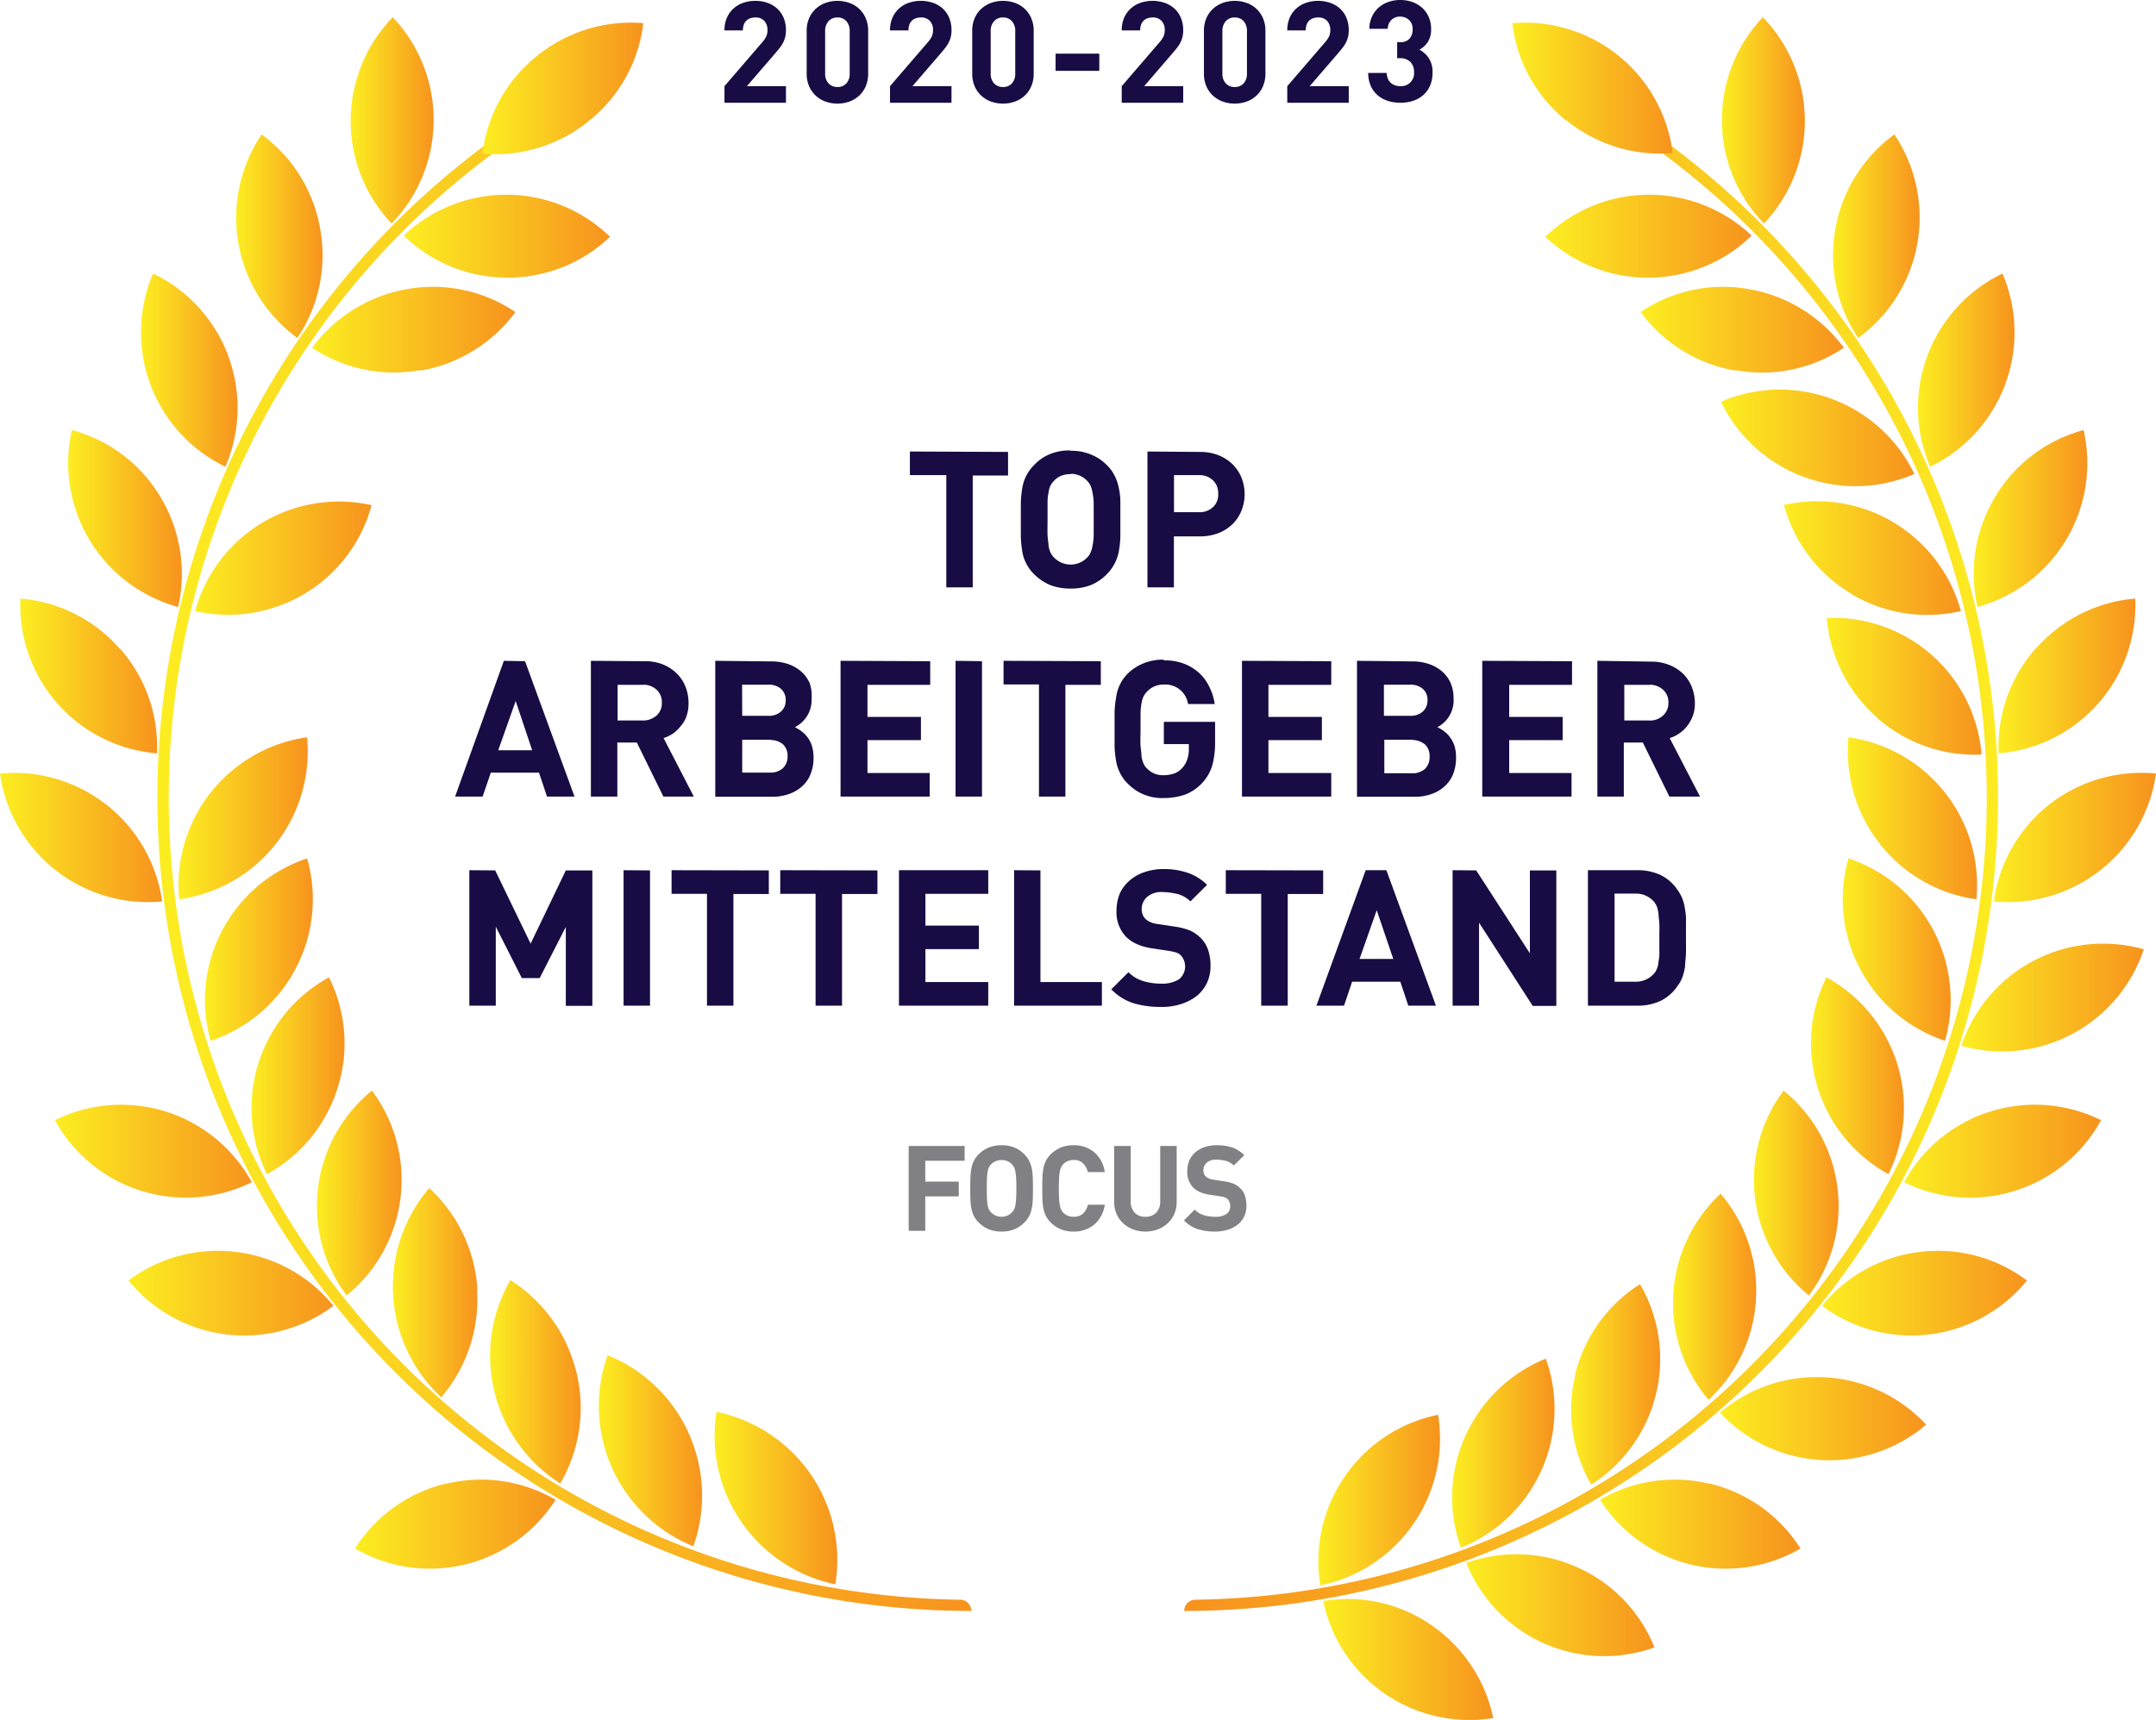 <svg xmlns="http://www.w3.org/2000/svg" xmlns:xlink="http://www.w3.org/1999/xlink" width="759.268" height="605.885" viewBox="0 0 759.268 605.885">
  <defs>
    <linearGradient id="linear-gradient" y1="-6.361" x2="1" y2="-6.361" gradientUnits="objectBoundingBox">
      <stop offset="0" stop-color="#fcee21"/>
      <stop offset="1" stop-color="#f7931e"/>
    </linearGradient>
    <linearGradient id="linear-gradient-2" x1="0" y1="-9.169" x2="1" y2="-9.169" xlink:href="#linear-gradient"/>
    <linearGradient id="linear-gradient-3" x1="0" y1="-5.688" x2="1" y2="-5.688" xlink:href="#linear-gradient"/>
    <linearGradient id="linear-gradient-4" x1="0" y1="-10.984" x2="1" y2="-10.984" xlink:href="#linear-gradient"/>
    <linearGradient id="linear-gradient-5" x1="-0.001" y1="-5.337" x2="1" y2="-5.337" xlink:href="#linear-gradient"/>
    <linearGradient id="linear-gradient-6" x1="0" y1="-12.639" x2="1" y2="-12.639" xlink:href="#linear-gradient"/>
    <linearGradient id="linear-gradient-7" x1="0" y1="-5.179" x2="1.001" y2="-5.179" xlink:href="#linear-gradient"/>
    <linearGradient id="linear-gradient-8" x1="0" y1="-13.57" x2="1" y2="-13.57" xlink:href="#linear-gradient"/>
    <linearGradient id="linear-gradient-9" x1="-0.001" y1="-5.215" x2="0.999" y2="-5.215" xlink:href="#linear-gradient"/>
    <linearGradient id="linear-gradient-10" x1="0.002" y1="-13.314" x2="1.001" y2="-13.314" xlink:href="#linear-gradient"/>
    <linearGradient id="linear-gradient-11" x1="-0.001" y1="-5.444" x2="0.999" y2="-5.444" xlink:href="#linear-gradient"/>
    <linearGradient id="linear-gradient-12" x1="-0.002" y1="-12.089" x2="0.998" y2="-12.089" xlink:href="#linear-gradient"/>
    <linearGradient id="linear-gradient-13" x1="0" y1="-5.917" x2="0.999" y2="-5.917" xlink:href="#linear-gradient"/>
    <linearGradient id="linear-gradient-14" x1="0" y1="-10.353" x2="1" y2="-10.353" xlink:href="#linear-gradient"/>
    <linearGradient id="linear-gradient-15" x1="0" y1="-6.725" x2="1" y2="-6.725" xlink:href="#linear-gradient"/>
    <linearGradient id="linear-gradient-16" x1="-0.002" y1="-8.553" x2="0.998" y2="-8.553" xlink:href="#linear-gradient"/>
    <linearGradient id="linear-gradient-17" x1="0" y1="-8.051" x2="1" y2="-8.051" xlink:href="#linear-gradient"/>
    <linearGradient id="linear-gradient-18" x1="0.003" y1="-7.061" x2="1" y2="-7.061" xlink:href="#linear-gradient"/>
    <linearGradient id="linear-gradient-19" x1="-0.001" y1="-9.793" x2="0.999" y2="-9.793" xlink:href="#linear-gradient"/>
    <linearGradient id="linear-gradient-20" x1="0" y1="-6.115" x2="1" y2="-6.115" xlink:href="#linear-gradient"/>
    <linearGradient id="linear-gradient-21" x1="0" y1="-11.617" x2="1" y2="-11.617" xlink:href="#linear-gradient"/>
    <linearGradient id="linear-gradient-22" x1="0" y1="-5.558" x2="1" y2="-5.558" xlink:href="#linear-gradient"/>
    <linearGradient id="linear-gradient-23" x1="0" y1="-13.155" x2="1" y2="-13.155" xlink:href="#linear-gradient"/>
    <linearGradient id="linear-gradient-24" x1="0" y1="-5.251" x2="0.996" y2="-5.251" xlink:href="#linear-gradient"/>
    <linearGradient id="linear-gradient-25" x1="0.001" y1="-13.617" x2="1.001" y2="-13.617" xlink:href="#linear-gradient"/>
    <linearGradient id="linear-gradient-26" x1="0" y1="-5.174" x2="1" y2="-5.174" xlink:href="#linear-gradient"/>
    <linearGradient id="linear-gradient-27" x1="1.019" y1="-0.29" x2="0.013" y2="-0.29" xlink:href="#linear-gradient"/>
    <linearGradient id="linear-gradient-28" x1="0" y1="-8.433" x2="1" y2="-8.433" xlink:href="#linear-gradient"/>
    <linearGradient id="linear-gradient-29" x1="0" y1="-6.284" x2="1" y2="-6.284" xlink:href="#linear-gradient"/>
    <linearGradient id="linear-gradient-31" x1="-0.001" y1="-5.626" x2="1" y2="-5.626" xlink:href="#linear-gradient"/>
    <linearGradient id="linear-gradient-33" x1="0.003" y1="-5.257" x2="1.001" y2="-5.257" xlink:href="#linear-gradient"/>
    <linearGradient id="linear-gradient-34" x1="0" y1="-12.638" x2="1" y2="-12.638" xlink:href="#linear-gradient"/>
    <linearGradient id="linear-gradient-35" x1="0" y1="-5.095" x2="0.999" y2="-5.095" xlink:href="#linear-gradient"/>
    <linearGradient id="linear-gradient-37" x1="0.003" y1="-5.215" x2="1.002" y2="-5.215" xlink:href="#linear-gradient"/>
    <linearGradient id="linear-gradient-38" x1="0" y1="-13.314" x2="0.999" y2="-13.314" xlink:href="#linear-gradient"/>
    <linearGradient id="linear-gradient-39" x1="0.002" y1="-5.444" x2="1" y2="-5.444" xlink:href="#linear-gradient"/>
    <linearGradient id="linear-gradient-40" x1="0" y1="-12.094" x2="1" y2="-12.094" xlink:href="#linear-gradient"/>
    <linearGradient id="linear-gradient-41" x1="0" y1="-5.917" x2="1" y2="-5.917" xlink:href="#linear-gradient"/>
    <linearGradient id="linear-gradient-43" x1="0" y1="-6.725" x2="1" y2="-6.725" xlink:href="#linear-gradient"/>
    <linearGradient id="linear-gradient-44" x1="0" y1="-8.557" x2="1" y2="-8.557" xlink:href="#linear-gradient"/>
    <linearGradient id="linear-gradient-46" x1="0" y1="-7.061" x2="0.997" y2="-7.061" xlink:href="#linear-gradient"/>
    <linearGradient id="linear-gradient-47" x1="-0.003" y1="-9.829" x2="1" y2="-9.829" xlink:href="#linear-gradient"/>
    <linearGradient id="linear-gradient-48" x1="0" y1="-6.115" x2="1" y2="-6.115" xlink:href="#linear-gradient"/>
    <linearGradient id="linear-gradient-50" x1="0" y1="-5.558" x2="1" y2="-5.558" xlink:href="#linear-gradient"/>
    <linearGradient id="linear-gradient-51" x1="-0.002" y1="-13.164" x2="0.998" y2="-13.164" xlink:href="#linear-gradient"/>
    <linearGradient id="linear-gradient-52" x1="-0.001" y1="-5.251" x2="0.998" y2="-5.251" xlink:href="#linear-gradient"/>
    <linearGradient id="linear-gradient-53" x1="0" y1="-13.617" x2="1" y2="-13.617" xlink:href="#linear-gradient"/>
    <linearGradient id="linear-gradient-54" x1="0.002" y1="-5.174" x2="1.001" y2="-5.174" xlink:href="#linear-gradient"/>
    <linearGradient id="linear-gradient-55" x1="0" y1="-0.29" x2="1" y2="-0.29" xlink:href="#linear-gradient"/>
    <linearGradient id="linear-gradient-56" x1="0.002" y1="-8.391" x2="1" y2="-8.391" xlink:href="#linear-gradient"/>
    <clipPath id="clip-path">
      <rect id="Rechteck_5703" data-name="Rechteck 5703" width="118.944" height="30.408" transform="translate(0 0)" fill="none"/>
    </clipPath>
  </defs>
  <g id="Top_Arbeitgeber_Mittelstand" data-name="Top Arbeitgeber Mittelstand" transform="translate(-11139.032 8060.301)">
    <g id="Ebene_2" data-name="Ebene 2" transform="translate(11139.032 -8082.11)">
      <g id="Ebene_1" data-name="Ebene 1" transform="translate(0 0)">
        <g id="kranz" transform="translate(0 27.876)">
          <path id="path66" d="M144.454,173.123a52.565,52.565,0,0,0-8.623,38.376A52.737,52.737,0,0,0,177.3,151.41a52.29,52.29,0,0,0-32.844,21.713" transform="translate(329.144 340.912)" fill="url(#linear-gradient)"/>
          <path id="path68" d="M173.844,179.6a52.6,52.6,0,0,1,21.644,32.638,52.53,52.53,0,0,1-59.848-41.227,51.809,51.809,0,0,1,38.2,8.589" transform="translate(330.365 386.901)" fill="url(#linear-gradient-2)"/>
          <path id="path70" d="M153.49,172.929a52.5,52.5,0,0,0-1.546,39.338,52.7,52.7,0,0,0,29.89-66.616,52.8,52.8,0,0,0-28.344,27.279" transform="translate(362.538 326.883)" fill="url(#linear-gradient-3)"/>
          <path id="path72" d="M189.432,170.32a52.187,52.187,0,0,1,27.141,28.206A52.393,52.393,0,0,1,150.3,168.774a52.324,52.324,0,0,1,39.132,1.546" transform="translate(366.071 375.735)" fill="url(#linear-gradient-4)"/>
          <path id="path74" d="M162.561,169.824a52.5,52.5,0,0,0,5.566,38.822A52.5,52.5,0,0,0,185.3,138.01a52.462,52.462,0,0,0-22.847,31.814" transform="translate(392.255 308.275)" fill="url(#linear-gradient-5)"/>
          <path id="path76" d="M202.8,159.483a52.324,52.324,0,0,1,31.814,22.847,52.462,52.462,0,0,1-70.6-17.178,52.083,52.083,0,0,1,38.788-5.566" transform="translate(399.463 357.094)" fill="url(#linear-gradient-6)"/>
          <path id="path78" d="M171.588,164.2a52.29,52.29,0,0,0,12.437,37.139,52.565,52.565,0,0,0,4.226-72.594A52.393,52.393,0,0,0,171.588,164.2" transform="translate(417.686 285.697)" fill="url(#linear-gradient-7)"/>
          <path id="path80" d="M213.449,147.638A52.324,52.324,0,0,1,248.9,164.3a52.6,52.6,0,0,1-72.594-4.226,52.29,52.29,0,0,1,37.139-12.437" transform="translate(429.421 331.491)" fill="url(#linear-gradient-8)"/>
          <path id="path82" d="M180.181,155.962a52.462,52.462,0,0,0,18.965,34.356,52.462,52.462,0,0,0-8.9-72.148,52.255,52.255,0,0,0-10.066,37.792" transform="translate(437.884 259.953)" fill="url(#linear-gradient-9)"/>
          <path id="path84" d="M221.126,134.993a52.186,52.186,0,0,1,37.792,10.066,52.427,52.427,0,0,1-72.148,8.9,52.255,52.255,0,0,1,34.356-18.965" transform="translate(454.897 299.955)" fill="url(#linear-gradient-10)"/>
          <path id="path86" d="M188.056,145.613a52.462,52.462,0,0,0,24.874,30.3,52.565,52.565,0,0,0-21.85-69.365,52.565,52.565,0,0,0-3.023,39.063" transform="translate(452.134 231.651)" fill="url(#linear-gradient-11)"/>
          <path id="path88" d="M225.482,122.036a52.564,52.564,0,0,1,39.063,3.023,52.53,52.53,0,0,1-69.365,21.85,52.393,52.393,0,0,1,30.268-24.874" transform="translate(475.381 263.473)" fill="url(#linear-gradient-12)"/>
          <path id="path90" d="M195.007,133.285a52.462,52.462,0,0,0,29.89,25.32A52.565,52.565,0,0,0,190.918,94.36a52.187,52.187,0,0,0,4.088,38.926" transform="translate(460.06 201.961)" fill="url(#linear-gradient-13)"/>
          <path id="path92" d="M226.37,109.182a52.667,52.667,0,0,1,38.925-4.088,52.565,52.565,0,0,1-64.246,33.978,52.564,52.564,0,0,1,25.32-29.89" transform="translate(489.678 223.247)" fill="url(#linear-gradient-14)"/>
          <path id="path94" d="M200.712,119.526a52.324,52.324,0,0,0,33.978,19.48A52.565,52.565,0,0,0,189.65,81.94a52.6,52.6,0,0,0,11.063,37.586" transform="translate(461.328 171.711)" fill="url(#linear-gradient-15)"/>
          <path id="path96" d="M223.688,96.9A52.7,52.7,0,0,1,261.48,85.84a52.6,52.6,0,0,1-57.1,45.041A52.358,52.358,0,0,1,223.688,96.9" transform="translate(497.788 180.591)" fill="url(#linear-gradient-16)"/>
          <path id="path98" d="M204.909,104.859a52.015,52.015,0,0,0,36.864,12.987,52.359,52.359,0,0,0-54.523-48.1,52.531,52.531,0,0,0,17.625,34.974" transform="translate(456.067 141.886)" fill="url(#linear-gradient-17)"/>
          <path id="path100" d="M218.031,85.345A52.118,52.118,0,0,1,253.005,67.72a52.393,52.393,0,0,1-48.1,54.523,52.324,52.324,0,0,1,12.987-36.9" transform="translate(498.945 137.076)" fill="url(#linear-gradient-18)"/>
          <path id="path102" d="M206.463,90.353a52.393,52.393,0,0,0,38.719,6.081A52.53,52.53,0,0,0,182.86,59.054,52.393,52.393,0,0,0,206.5,90.284" transform="translate(445.374 112.76)" fill="url(#linear-gradient-19)"/>
          <path id="path104" d="M209.79,74.077A51.912,51.912,0,0,1,241.02,50.44a52.53,52.53,0,0,1-37.379,62.322,52.393,52.393,0,0,1,6.15-38.685" transform="translate(492.756 94.989)" fill="url(#linear-gradient-20)"/>
          <path id="path106" d="M205.372,76.977a52.29,52.29,0,0,0,39.132-.962A52.6,52.6,0,0,0,176.41,50.557a52.427,52.427,0,0,0,28.962,26.42" transform="translate(429.665 84.875)" fill="url(#linear-gradient-21)"/>
          <path id="path108" d="M199.934,63.318a52.6,52.6,0,0,1,26.42-28.928A52.565,52.565,0,0,1,200.9,102.449a52.29,52.29,0,0,1-.962-39.132" transform="translate(478.838 55.898)" fill="url(#linear-gradient-22)"/>
          <path id="path110" d="M201.461,65.08a51.74,51.74,0,0,0,38.273-7.868A52.565,52.565,0,0,0,206.511,36.6a51.843,51.843,0,0,0-38.341,8.039,52.633,52.633,0,0,0,33.257,20.614" transform="translate(409.595 59.22)" fill="url(#linear-gradient-23)"/>
          <path id="path112" d="M188.717,53.352A52.462,52.462,0,0,1,209.5,20.13a52.462,52.462,0,0,1-12.746,71.7,52.152,52.152,0,0,1-8.039-38.341" transform="translate(457.623 21.166)" fill="url(#linear-gradient-24)"/>
          <path id="path114" d="M194.793,55.513a52.152,52.152,0,0,0,36.246-14.807,52.462,52.462,0,0,0-72.629.412,52.118,52.118,0,0,0,36.383,14.4" transform="translate(385.824 36.218)" fill="url(#linear-gradient-25)"/>
          <path id="path116" d="M176.534,44.493A52.256,52.256,0,0,1,190.93,8.11a52.5,52.5,0,0,1,.378,72.663A52.393,52.393,0,0,1,176.5,44.493" transform="translate(429.884 -8.11)" fill="url(#linear-gradient-26)"/>
          <path id="path118" d="M121.414,541.342h0a3.917,3.917,0,0,1,3.882-3.951h0A282.613,282.613,0,0,0,282.956,22.909l2.267-3.229A286.53,286.53,0,0,1,121.38,541.342" transform="translate(295.633 20.07)" fill="url(#linear-gradient-27)"/>
          <path id="path120" d="M174.053,43.211A51.809,51.809,0,0,1,155.02,8.854,52.462,52.462,0,0,1,211.5,54.617a52.393,52.393,0,0,1-37.448-11.544" transform="translate(377.567 -6.759)" fill="url(#linear-gradient-28)"/>
          <path id="path122" d="M107.062,173.054a53.252,53.252,0,0,1,8.692,38.822A53.355,53.355,0,0,1,73.942,151.1a53.8,53.8,0,0,1,33.119,21.954" transform="translate(178.403 340.157)" fill="url(#linear-gradient-29)"/>
          <path id="path124" d="M89.534,179.6A52.6,52.6,0,0,0,67.89,212.235a52.53,52.53,0,0,0,59.848-41.227,51.808,51.808,0,0,0-38.2,8.589" transform="translate(165.353 386.901)" fill="url(#linear-gradient-2)"/>
          <path id="path126" d="M93.064,172.854a53.389,53.389,0,0,1,1.615,39.75,53.321,53.321,0,0,1-30.2-67.3,53.149,53.149,0,0,1,28.584,27.485" transform="translate(149.49 326.031)" fill="url(#linear-gradient-31)"/>
          <path id="path128" d="M78.491,170.32A52.187,52.187,0,0,0,51.35,198.527a52.393,52.393,0,0,0,66.273-29.753,52.324,52.324,0,0,0-39.132,1.546" transform="translate(125.068 375.735)" fill="url(#linear-gradient-4)"/>
          <path id="path130" d="M80.626,169.895a53.149,53.149,0,0,1-5.669,39.338A53.252,53.252,0,0,1,57.4,137.6a53.252,53.252,0,0,1,23.19,32.295" transform="translate(122.349 307.276)" fill="url(#linear-gradient-33)"/>
          <path id="path132" d="M68.238,159.483A52.5,52.5,0,0,0,36.39,182.33a52.5,52.5,0,0,0,70.636-17.178,52.084,52.084,0,0,0-38.788-5.566" transform="translate(88.632 357.094)" fill="url(#linear-gradient-34)"/>
          <path id="path134" d="M69.919,164.062a52.977,52.977,0,0,1-12.609,37.792,53.252,53.252,0,0,1-4.226-73.694,52.977,52.977,0,0,1,16.972,35.9" transform="translate(98.082 284.284)" fill="url(#linear-gradient-35)"/>
          <path id="path136" d="M58.965,147.638A52.324,52.324,0,0,0,23.51,164.3,52.6,52.6,0,0,0,96.1,160.075a52.29,52.29,0,0,0-37.139-12.437" transform="translate(57.261 331.491)" fill="url(#linear-gradient-8)"/>
          <path id="path138" d="M61.916,155.962a52.324,52.324,0,0,1-18.965,34.356,52.462,52.462,0,0,1,8.9-72.148,52.255,52.255,0,0,1,10.066,37.792" transform="translate(79.115 259.953)" fill="url(#linear-gradient-37)"/>
          <path id="path140" d="M50.972,134.994A52.152,52.152,0,0,0,13.18,145.06a52.427,52.427,0,0,0,72.148,8.9,52.256,52.256,0,0,0-34.356-18.965" transform="translate(32.101 299.954)" fill="url(#linear-gradient-38)"/>
          <path id="path142" d="M56.094,145.613a52.462,52.462,0,0,1-24.874,30.3A52.565,52.565,0,0,1,53.07,106.55a51.912,51.912,0,0,1,3.023,39.063" transform="translate(62.778 231.651)" fill="url(#linear-gradient-39)"/>
          <path id="path144" d="M44.693,122.036A52.564,52.564,0,0,0,5.63,125.059a52.53,52.53,0,0,0,69.33,21.85,52.393,52.393,0,0,0-30.268-24.874" transform="translate(13.712 263.473)" fill="url(#linear-gradient-40)"/>
          <path id="path146" d="M52.907,133.285a52.462,52.462,0,0,1-29.89,25.32A52.565,52.565,0,0,1,57,94.36a52.5,52.5,0,0,1-4.088,38.925" transform="translate(51.158 201.961)" fill="url(#linear-gradient-41)"/>
          <path id="path148" d="M40.135,109.182A52.668,52.668,0,0,0,1.21,105.094a52.565,52.565,0,0,0,64.246,33.978,52.805,52.805,0,0,0-25.32-29.89" transform="translate(2.947 223.247)" fill="url(#linear-gradient-14)"/>
          <path id="path150" d="M52.52,119.526a52.324,52.324,0,0,1-33.978,19.48A52.565,52.565,0,0,1,63.583,81.94,52.771,52.771,0,0,1,52.52,119.526" transform="translate(44.57 171.711)" fill="url(#linear-gradient-43)"/>
          <path id="path152" d="M37.585,96.89A52.7,52.7,0,0,0,0,85.827a52.6,52.6,0,0,0,57.1,45.041A52.5,52.5,0,0,0,37.585,96.89" transform="translate(0 180.604)" fill="url(#linear-gradient-44)"/>
          <path id="path154" d="M54.753,104.859A52.187,52.187,0,0,1,17.82,117.846a52.359,52.359,0,0,1,54.523-48.1,52.668,52.668,0,0,1-17.59,34.974" transform="translate(43.402 141.886)" fill="url(#linear-gradient-17)"/>
          <path id="path156" d="M37.1,85.345A52.118,52.118,0,0,0,2.126,67.72a52.393,52.393,0,0,0,48.1,54.523,52.324,52.324,0,0,0-12.987-36.9" transform="translate(5.054 137.076)" fill="url(#linear-gradient-46)"/>
          <path id="path158" d="M58.513,90.281A52.427,52.427,0,0,1,20,96.362,52.53,52.53,0,0,1,82.15,59.051a52.015,52.015,0,0,1-23.637,31.23" transform="translate(48.712 112.832)" fill="url(#linear-gradient-47)"/>
          <path id="path160" d="M39.532,74.077A51.912,51.912,0,0,0,8.3,50.44a52.53,52.53,0,0,0,37.414,62.322,52.565,52.565,0,0,0-6.184-38.685" transform="translate(17.018 94.989)" fill="url(#linear-gradient-48)"/>
          <path id="path162" d="M63.862,76.977a52.29,52.29,0,0,1-39.132-.962A52.6,52.6,0,0,1,92.824,50.557a52.53,52.53,0,0,1-28.962,26.42" transform="translate(60.232 84.875)" fill="url(#linear-gradient-21)"/>
          <path id="path164" d="M45.17,63.318A52.53,52.53,0,0,0,18.715,34.39a52.565,52.565,0,0,0,25.458,68.059,52.118,52.118,0,0,0,.962-39.132" transform="translate(35.189 55.898)" fill="url(#linear-gradient-50)"/>
          <path id="path166" d="M70.135,65.08A51.74,51.74,0,0,1,32,57.213,52.565,52.565,0,0,1,65.222,36.6a51.843,51.843,0,0,1,38.341,8.039A52.634,52.634,0,0,1,70.307,65.252" transform="translate(77.939 59.22)" fill="url(#linear-gradient-51)"/>
          <path id="path168" d="M53.789,53.352A52.29,52.29,0,0,0,33.176,20.13a52.462,52.462,0,0,0,12.574,71.7,52.187,52.187,0,0,0,8.039-38.479" transform="translate(58.967 21.166)" fill="url(#linear-gradient-52)"/>
          <path id="path170" d="M77.636,55.513A52.152,52.152,0,0,1,41.39,40.705a52.462,52.462,0,0,1,72.629.412,52.118,52.118,0,0,1-36.383,14.4" transform="translate(100.81 36.218)" fill="url(#linear-gradient-53)"/>
          <path id="path172" d="M65.164,44.493A52.5,52.5,0,0,0,50.769,8.11a52.462,52.462,0,0,0-.412,72.663,52.393,52.393,0,0,0,14.807-36.28" transform="translate(87.548 -8.11)" fill="url(#linear-gradient-54)"/>
          <path id="path174" d="M302.776,541.342h0a3.917,3.917,0,0,0-3.882-3.951h0A282.613,282.613,0,0,1,141.234,22.91l-2.3-3.23A286.53,286.53,0,0,0,302.776,541.342" transform="translate(39.273 20.07)" fill="url(#linear-gradient-55)"/>
          <path id="path176" d="M87.045,43.2A51.809,51.809,0,0,0,106.079,8.849,52.565,52.565,0,0,0,68.493,20.5,51.946,51.946,0,0,0,49.46,54.852,52.53,52.53,0,0,0,86.908,43.308" transform="translate(120.465 -6.753)" fill="url(#linear-gradient-56)"/>
        </g>
        <path id="Pfad_58773" data-name="Pfad 58773" d="M263.333,208.482a17.865,17.865,0,0,0-7.318,1.34,15.426,15.426,0,0,0-5.463,3.814,14.67,14.67,0,0,0-4.157,8.039,40.677,40.677,0,0,0-.515,5.016q0,2.731,0,6.184v6.15a41.768,41.768,0,0,0,.515,5.085,13.914,13.914,0,0,0,1.409,4.226,14.258,14.258,0,0,0,2.749,3.745,17.968,17.968,0,0,0,5.566,3.779,19.687,19.687,0,0,0,7.318,1.271,19.137,19.137,0,0,0,7.215-1.271,16.9,16.9,0,0,0,5.5-3.779,15.426,15.426,0,0,0,4.226-7.971,35.96,35.96,0,0,0,.55-5.085V226.691a22.433,22.433,0,0,0-.55-5.016,15.5,15.5,0,0,0-1.477-4.295,12.883,12.883,0,0,0-2.748-3.745,16.113,16.113,0,0,0-5.5-3.676,16.766,16.766,0,0,0-7.146-1.34Zm-56.516.378v8.314h12.815v39.544h9.31V217.312H241.38V209Zm83.657,0v47.858h9.31V238.75h9.173a17.453,17.453,0,0,0,6.631-1.2,14.36,14.36,0,0,0,4.947-3.229,13.742,13.742,0,0,0,3.092-4.741,15.8,15.8,0,0,0,0-11.406,14.327,14.327,0,0,0-3.092-4.741,15.425,15.425,0,0,0-4.947-3.229,17.453,17.453,0,0,0-6.631-1.2ZM263.4,216.693a8.315,8.315,0,0,1,3.436.756,8.074,8.074,0,0,1,2.542,1.89,6.081,6.081,0,0,1,1.065,1.58,12.3,12.3,0,0,1,.687,2.439,21.885,21.885,0,0,1,.412,3.676v11.3a22.709,22.709,0,0,1-.412,3.71,8.28,8.28,0,0,1-.687,2.336,4.4,4.4,0,0,1-1.065,1.683,7.937,7.937,0,0,1-2.542,1.855,7.8,7.8,0,0,1-3.436.756,8.245,8.245,0,0,1-3.436-.756,8.968,8.968,0,0,1-2.542-1.855,8.039,8.039,0,0,1-1.134-1.683,11.266,11.266,0,0,1-.653-2.336c0-.962-.275-2.233-.344-3.71s0-3.436,0-5.6v-5.7a16.455,16.455,0,0,1,.344-3.676,8.552,8.552,0,0,1,.653-2.439,6.6,6.6,0,0,1,1.134-1.58,7.145,7.145,0,0,1,2.542-1.89,8.8,8.8,0,0,1,3.607-.618Zm45.144.481a6.871,6.871,0,0,1,4.982,1.821,6.115,6.115,0,0,1,1.855,4.741h0a5.909,5.909,0,0,1-1.821,4.707,6.871,6.871,0,0,1-5.05,1.786H299.82V217.174h8.761Zm-12.437,65a18.037,18.037,0,0,0-7.112,1.34,16.9,16.9,0,0,0-5.566,3.676,14.464,14.464,0,0,0-3.985,8.28,35.487,35.487,0,0,0-.55,5.05v12.3a36.453,36.453,0,0,0,.55,5.119,14.257,14.257,0,0,0,1.409,4.226,13.743,13.743,0,0,0,2.749,3.745,16.8,16.8,0,0,0,12.712,5.016,23.089,23.089,0,0,0,7.18-1.134,15.838,15.838,0,0,0,6.356-4.294,15.564,15.564,0,0,0,3.436-6.012,30.919,30.919,0,0,0,1-8.52v-6.871H296.247v7.833h8.8v1.89a10.3,10.3,0,0,1-.55,3.436,8.624,8.624,0,0,1-1.649,2.955,7.764,7.764,0,0,1-2.817,2.027,12.233,12.233,0,0,1-3.848.653,8.211,8.211,0,0,1-3.436-.653,8.418,8.418,0,0,1-2.542-1.821,5.6,5.6,0,0,1-1.134-1.683,11.375,11.375,0,0,1-.687-2.4c0-1-.206-2.267-.344-3.745s0-3.436,0-5.634v-5.7a18.759,18.759,0,0,1,.344-3.676,8.383,8.383,0,0,1,.687-2.4,6.529,6.529,0,0,1,1.134-1.615,8.074,8.074,0,0,1,2.542-1.89,7.764,7.764,0,0,1,3.436-.721,8.074,8.074,0,0,1,8.589,6.871h9.379a18.725,18.725,0,0,0-1.752-5.772,16.148,16.148,0,0,0-3.436-4.913,17.178,17.178,0,0,0-5.36-3.436,19,19,0,0,0-7.318-1.271Zm-232.281.412L46.65,330.412h9.688l2.886-8.417H76.2l2.817,8.417H88.7L71.283,282.725Zm30.646,0v47.824h9.31V311.378h6.871L120,330.412h10.719L120.069,309.8a12.367,12.367,0,0,0,3.436-1.683,12.54,12.54,0,0,0,2.714-2.68A10.306,10.306,0,0,0,128.177,302a14.361,14.361,0,0,0,.687-4.535,15.735,15.735,0,0,0-1.031-5.634,13.3,13.3,0,0,0-2.989-4.638A14.773,14.773,0,0,0,120,283.928a16.766,16.766,0,0,0-6.493-1.2Zm87.917,0v47.824h31.4V322.1H191.873V310.52H210.7v-8.177H191.873v-11.3h22.091v-8.314Zm40.506,0v47.824h9.31V282.725Zm16.9,0V290.9h12.471v39.509h9.31V291.04h12.471v-8.314Zm83.966,0v47.824H355.2V322.1H333.076V310.52H351.9v-8.177H333.076v-11.3H355.2v-8.314Zm84.619,0v47.824H439.82V322.1H417.867V310.52h18.827v-8.177H417.867v-11.3h22.125v-8.314Zm40.54,0v47.824h9.311V311.378h6.7l9.345,19.033h10.788L474.383,309.8a11.508,11.508,0,0,0,3.436-1.683,12.264,12.264,0,0,0,2.817-2.68,14.261,14.261,0,0,0,1.89-3.436,12.676,12.676,0,0,0,.722-4.535,15.768,15.768,0,0,0-1.065-5.634,13.741,13.741,0,0,0-3.023-4.638,14.635,14.635,0,0,0-4.879-3.126,16.937,16.937,0,0,0-6.528-1.2Zm-310.647,0V330.48h20a17.179,17.179,0,0,0,6.012-1,12.987,12.987,0,0,0,4.638-2.749,10.891,10.891,0,0,0,2.92-4.294,14.7,14.7,0,0,0,1.031-5.7,13.741,13.741,0,0,0-.687-4.535,10.307,10.307,0,0,0-3.745-4.947,19.688,19.688,0,0,0-2.13-1.306,10.65,10.65,0,0,0,5.875-10.032,13.948,13.948,0,0,0-.653-5.428,11.99,11.99,0,0,0-2.955-4.088,13.742,13.742,0,0,0-4.672-2.68,18.621,18.621,0,0,0-6.115-.928Zm225.994,0V330.48h20.27a17.178,17.178,0,0,0,6.047-1,12.849,12.849,0,0,0,4.6-2.748,11.613,11.613,0,0,0,2.955-4.295,15.358,15.358,0,0,0,1-5.7,13.742,13.742,0,0,0-.653-4.535,11.579,11.579,0,0,0-2.267-3.676,12.6,12.6,0,0,0-1.477-1.271,17.182,17.182,0,0,0-2.164-1.306,10.582,10.582,0,0,0,5.7-10.032,13.947,13.947,0,0,0-1-5.428,11.992,11.992,0,0,0-2.955-4.088,13.742,13.742,0,0,0-4.707-2.68,18.278,18.278,0,0,0-6.081-.928Zm-251.143,8.417a6.871,6.871,0,0,1,4.466,1.752,5.772,5.772,0,0,1,1.855,4.569,5.634,5.634,0,0,1-1.855,4.535,7.146,7.146,0,0,1-4.982,1.752h-8.726V291.04h9.242Zm354.52,0a7.146,7.146,0,0,1,4.4,1.752,5.909,5.909,0,0,1,1.89,4.569,5.772,5.772,0,0,1-1.89,4.535,6.6,6.6,0,0,1-4.879,1.752h-8.761V291.04h9.276Zm-319.923,0h9.139a6.424,6.424,0,0,1,4.535,1.443,5.119,5.119,0,0,1,1.683,4.02,5.188,5.188,0,0,1-1.683,4.02,6.39,6.39,0,0,1-4.535,1.477h-9.1Zm226.028,0h9.1a6.459,6.459,0,0,1,4.569,1.443,5.119,5.119,0,0,1,1.683,4.02,5.325,5.325,0,0,1-1.683,4.02,6.493,6.493,0,0,1-4.569,1.477h-9.1ZM67.985,296.743l5.806,17.35H61.835Zm89.944,13.742a6.6,6.6,0,0,1,4.226,1.546,5.428,5.428,0,0,1,1.58,4.054,5.669,5.669,0,0,1-1.683,4.363,6.459,6.459,0,0,1-4.569,1.512H147.76V310.382h10.032Zm225.994,0a6.872,6.872,0,0,1,4.26,1.546,5.531,5.531,0,0,1,1.649,4.294,5.772,5.772,0,0,1-1.649,4.363,6.528,6.528,0,0,1-4.569,1.512h-9.723V310.382h10.032Zm-87.677,45.453a20.854,20.854,0,0,0-6.871,1.1,15.22,15.22,0,0,0-5.222,2.989,13.193,13.193,0,0,0-3.436,4.569,15.839,15.839,0,0,0-1.134,5.909,12.471,12.471,0,0,0,3.436,9.379,13.157,13.157,0,0,0,3.848,2.542A20.82,20.82,0,0,0,292.3,383.9l5.669.859a16.9,16.9,0,0,1,2.68.618,4.123,4.123,0,0,1,1.615,1,5.84,5.84,0,0,1-.653,8.383,11.165,11.165,0,0,1-6.39,1.546,21.264,21.264,0,0,1-6.218-.893,12.505,12.505,0,0,1-5.222-3.127l-6.047,6.012a19.1,19.1,0,0,0,7.73,4.879,33.154,33.154,0,0,0,9.688,1.34,22.056,22.056,0,0,0,6.871-.928,18.071,18.071,0,0,0,5.634-2.817,13.4,13.4,0,0,0,3.676-4.535,13.742,13.742,0,0,0,1.34-6.184,16.147,16.147,0,0,0-.928-5.841,10.307,10.307,0,0,0-2.817-4.26,12.06,12.06,0,0,0-3.676-2.439,24.6,24.6,0,0,0-5.428-1.34l-5.7-.859a8.419,8.419,0,0,1-2.542-.653,6.082,6.082,0,0,1-1.821-1.168,4.261,4.261,0,0,1-1-1.58,5.669,5.669,0,0,1,1.477-6.047,7.627,7.627,0,0,1,5.566-1.821,23.777,23.777,0,0,1,4.947.618,9.826,9.826,0,0,1,4.844,2.68l5.875-5.84a18.14,18.14,0,0,0-6.871-4.26,26.282,26.282,0,0,0-8.349-1.306Zm149.346.412v47.721H462.77a19.067,19.067,0,0,0,8.383-1.683,15.392,15.392,0,0,0,6.012-5.291,11.784,11.784,0,0,0,1.752-3.229,19.826,19.826,0,0,0,.893-3.745c0-1.477.275-2.989.309-4.5s0-3.436,0-5.36v-5.5a20.429,20.429,0,0,0-.309-4.466,17.484,17.484,0,0,0-.893-3.745,13.982,13.982,0,0,0-1.752-3.229,15.392,15.392,0,0,0-6.012-5.291,19.067,19.067,0,0,0-8.383-1.683Zm-393.926,0v47.721h9.31V376.243l9.173,18.106h6.287l9.207-18.037V404.14h9.345V356.419H85.644l-12.4,25.8-12.471-25.8Zm54.317,0v47.721h9.31V356.419Zm16.9,0v8.314h12.471v39.406h9.31V364.733h12.471v-8.314Zm38.273,0v8.314H173.6v39.406h9.31V364.733h12.471v-8.314Zm41.811,0v47.721h31.436v-8.314H212.28V384.145h18.827v-8.28H212.28v-11.2h22.125V356.35Zm40.54,0v47.721h30.92v-8.314H252.786V356.419Zm74.553,0v8.314h12.471v39.406h9.345V364.733H352.35v-8.314Zm49.267,0-17.35,47.721H359.7l2.852-8.452h16.972l2.817,8.452h9.723L374.613,356.35Zm30.611,0v47.721h9.311V374.834l18.9,29.306h8.314V356.419H425.15v29.2l-18.9-29.2Zm57.031,8.245h7.112a8.417,8.417,0,0,1,6.871,2.955,9.1,9.1,0,0,1,1,1.787,15.468,15.468,0,0,1,.515,2.508c0,.928.206,2.061.275,3.436s0,3.023,0,4.879v4.775a12.741,12.741,0,0,1-.275,3.436,7.969,7.969,0,0,1-.515,2.508,5.085,5.085,0,0,1-1,1.786,8.417,8.417,0,0,1-6.871,2.955h-7.112Zm-83.76,5.841,5.841,17.178H365.165Z" transform="translate(113.621 -27.996)" fill="#190b43"/>
        <g id="Gruppe_27333" data-name="Gruppe 27333" transform="translate(320.008 425.238)">
          <path id="Pfad_59042" data-name="Pfad 59042" d="M0,.252v29.9H5.838V18.019h11.8V12.811H5.838V5.46H19.7V.252Z" fill="#818084"/>
          <g id="Gruppe_27331" data-name="Gruppe 27331">
            <g id="Gruppe_27330" data-name="Gruppe 27330" clip-path="url(#clip-path)">
              <path id="Pfad_59043" data-name="Pfad 59043" d="M43.764,15.2q0,2.142-.063,3.864a19.566,19.566,0,0,1-.357,3.171,10.712,10.712,0,0,1-.9,2.667A9.108,9.108,0,0,1,40.7,27.258a10.769,10.769,0,0,1-3.444,2.331,11.56,11.56,0,0,1-4.536.819,11.717,11.717,0,0,1-4.557-.819A10.706,10.706,0,0,1,24.7,27.258a9.108,9.108,0,0,1-1.743-2.352,10.11,10.11,0,0,1-.882-2.667,21.248,21.248,0,0,1-.336-3.171q-.063-1.721-.063-3.864t.063-3.864a21.262,21.262,0,0,1,.336-3.171A10.122,10.122,0,0,1,22.953,5.5,9.125,9.125,0,0,1,24.7,3.15,10.722,10.722,0,0,1,28.161.819,11.717,11.717,0,0,1,32.718,0a11.56,11.56,0,0,1,4.536.819A10.786,10.786,0,0,1,40.7,3.15,9.125,9.125,0,0,1,42.441,5.5a10.726,10.726,0,0,1,.9,2.667A19.579,19.579,0,0,1,43.7,11.34q.063,1.722.063,3.864m-5.838,0q0-2.142-.084-3.549a20.357,20.357,0,0,0-.252-2.331,5.964,5.964,0,0,0-.441-1.491A4.259,4.259,0,0,0,36.456,6.8a4.73,4.73,0,0,0-1.575-1.156,5.525,5.525,0,0,0-4.326,0A5.205,5.205,0,0,0,28.938,6.8a4.259,4.259,0,0,0-.693,1.028A5.964,5.964,0,0,0,27.8,9.324a17.891,17.891,0,0,0-.231,2.331q-.063,1.409-.063,3.549t.063,3.549a17.234,17.234,0,0,0,.231,2.31,5.932,5.932,0,0,0,.441,1.47,4.265,4.265,0,0,0,.693,1.029,5.481,5.481,0,0,0,1.617,1.176,5.294,5.294,0,0,0,4.326,0,4.964,4.964,0,0,0,1.575-1.176,4.265,4.265,0,0,0,.693-1.029,5.932,5.932,0,0,0,.441-1.47,19.525,19.525,0,0,0,.252-2.31q.084-1.407.084-3.549" fill="#818084"/>
              <path id="Pfad_59044" data-name="Pfad 59044" d="M69.048,20.958a11.181,11.181,0,0,1-3.8,7.077,11.091,11.091,0,0,1-7.161,2.373,11.56,11.56,0,0,1-4.536-.819,11.264,11.264,0,0,1-3.486-2.331,9.108,9.108,0,0,1-1.743-2.352,10.109,10.109,0,0,1-.882-2.667,21.248,21.248,0,0,1-.336-3.171q-.063-1.721-.063-3.864T47.1,11.34a21.262,21.262,0,0,1,.336-3.171A10.122,10.122,0,0,1,48.321,5.5,9.125,9.125,0,0,1,50.064,3.15,11.3,11.3,0,0,1,53.55.819,11.56,11.56,0,0,1,58.086,0a11.1,11.1,0,0,1,7.161,2.373,11.187,11.187,0,0,1,3.8,7.077H63.084a6.493,6.493,0,0,0-1.638-3.045,4.5,4.5,0,0,0-3.36-1.2,5.293,5.293,0,0,0-2.163.42,4.5,4.5,0,0,0-1.575,1.135,4.138,4.138,0,0,0-.693,1.049,6.362,6.362,0,0,0-.441,1.512,20.133,20.133,0,0,0-.252,2.331q-.084,1.409-.084,3.549t.084,3.549a20.083,20.083,0,0,0,.252,2.331,6.358,6.358,0,0,0,.441,1.513,4.138,4.138,0,0,0,.693,1.049,4.482,4.482,0,0,0,1.575,1.134,5.26,5.26,0,0,0,2.163.42A4.572,4.572,0,0,0,61.467,24a6.4,6.4,0,0,0,1.659-3.045Z" fill="#818084"/>
              <path id="Pfad_59045" data-name="Pfad 59045" d="M94.374,19.908a10.531,10.531,0,0,1-.861,4.326,9.86,9.86,0,0,1-2.352,3.3,10.76,10.76,0,0,1-3.486,2.121,12.635,12.635,0,0,1-8.61,0,10.718,10.718,0,0,1-3.486-2.121,9.8,9.8,0,0,1-2.352-3.3,10.5,10.5,0,0,1-.861-4.326V.252H78.2V19.7a5.626,5.626,0,0,0,1.386,4.053A4.984,4.984,0,0,0,83.37,25.2a5.055,5.055,0,0,0,3.8-1.449A5.579,5.579,0,0,0,88.578,19.7V.252h5.8Z" fill="#818084"/>
              <path id="Pfad_59046" data-name="Pfad 59046" d="M118.944,21.336a8.526,8.526,0,0,1-.84,3.864,8.16,8.16,0,0,1-2.331,2.835,10.673,10.673,0,0,1-3.528,1.764,15.265,15.265,0,0,1-4.389.609,19.73,19.73,0,0,1-6.069-.861,11.86,11.86,0,0,1-4.851-3.087l3.78-3.779a7.626,7.626,0,0,0,3.276,1.973,13.681,13.681,0,0,0,3.906.546,6.814,6.814,0,0,0,3.99-.966,3.205,3.205,0,0,0,1.344-2.772,3.356,3.356,0,0,0-.924-2.478,3.238,3.238,0,0,0-1.008-.629,8.507,8.507,0,0,0-1.68-.378l-3.57-.546a13.273,13.273,0,0,1-3.4-.9,8.135,8.135,0,0,1-2.394-1.575,7.772,7.772,0,0,1-2.142-5.88A9.183,9.183,0,0,1,98.826,5.4a8,8,0,0,1,2.058-2.857A9.59,9.59,0,0,1,104.16.672,13.266,13.266,0,0,1,108.528,0a16.639,16.639,0,0,1,5.418.8,11.357,11.357,0,0,1,4.242,2.688l-3.7,3.655a6.225,6.225,0,0,0-3.024-1.7,14.616,14.616,0,0,0-3.108-.358A4.728,4.728,0,0,0,104.895,6.2a3.638,3.638,0,0,0-1.113,2.667A3.434,3.434,0,0,0,103.971,10,2.651,2.651,0,0,0,104.622,11a4.181,4.181,0,0,0,1.113.714,5.755,5.755,0,0,0,1.617.421l3.57.546a14.766,14.766,0,0,1,3.4.839,6.944,6.944,0,0,1,2.31,1.512,6.282,6.282,0,0,1,1.764,2.689,11.145,11.145,0,0,1,.546,3.611" fill="#818084"/>
            </g>
          </g>
        </g>
      </g>
    </g>
    <g id="Gruppe_27319" data-name="Gruppe 27319" transform="translate(11394.166 -8060)">
      <g id="Gruppe_27336" data-name="Gruppe 27336">
        <path id="Pfad_59005" data-name="Pfad 59005" d="M0,35.9V30.05L13.3,14.6a8.827,8.827,0,0,0,1.425-2.1,5.347,5.347,0,0,0,.425-2.2,4.647,4.647,0,0,0-1.1-3.225,4.078,4.078,0,0,0-3.2-1.225,5.615,5.615,0,0,0-1.575.225,3.8,3.8,0,0,0-1.4.75,3.682,3.682,0,0,0-1,1.4A5.535,5.535,0,0,0,6.5,10.4H0A11.011,11.011,0,0,1,.825,6.025a9.4,9.4,0,0,1,2.3-3.275A10,10,0,0,1,6.575.7,12.724,12.724,0,0,1,10.85,0,12.687,12.687,0,0,1,15.2.725a9.948,9.948,0,0,1,3.425,2.05,9.2,9.2,0,0,1,2.225,3.25,11.179,11.179,0,0,1,.8,4.325,9.875,9.875,0,0,1-.25,2.325,9.456,9.456,0,0,1-.725,1.975,11.131,11.131,0,0,1-1.2,1.875q-.726.926-1.625,1.975L7.9,30.05H21.65V35.9Z" fill="#190b43"/>
        <path id="Pfad_59006" data-name="Pfad 59006" d="M50.6,25.6a11.073,11.073,0,0,1-.875,4.525,9.833,9.833,0,0,1-2.35,3.325,9.974,9.974,0,0,1-3.45,2.05,12.575,12.575,0,0,1-8.274,0,10.288,10.288,0,0,1-3.45-2.05,9.664,9.664,0,0,1-2.375-3.325,11.057,11.057,0,0,1-.875-4.525v-15a11.06,11.06,0,0,1,.875-4.525A9.683,9.683,0,0,1,32.2,2.75,10.321,10.321,0,0,1,35.651.7a12.575,12.575,0,0,1,8.274,0,10,10,0,0,1,3.45,2.05,9.853,9.853,0,0,1,2.35,3.325A11.076,11.076,0,0,1,50.6,10.6ZM44.1,10.7a5.1,5.1,0,0,0-1.175-3.55A4.009,4.009,0,0,0,39.8,5.85a4.086,4.086,0,0,0-3.149,1.3,5.027,5.027,0,0,0-1.2,3.55V25.551a4.932,4.932,0,0,0,1.2,3.524A4.12,4.12,0,0,0,39.8,30.35a4.042,4.042,0,0,0,3.125-1.275A5,5,0,0,0,44.1,25.551Z" fill="#190b43"/>
        <path id="Pfad_59007" data-name="Pfad 59007" d="M58.3,35.9V30.05L71.6,14.6a8.827,8.827,0,0,0,1.425-2.1,5.347,5.347,0,0,0,.425-2.2,4.647,4.647,0,0,0-1.1-3.225,4.078,4.078,0,0,0-3.2-1.225,5.615,5.615,0,0,0-1.575.225,3.8,3.8,0,0,0-1.4.75,3.682,3.682,0,0,0-1,1.4A5.535,5.535,0,0,0,64.8,10.4H58.3a11.011,11.011,0,0,1,.825-4.375,9.4,9.4,0,0,1,2.3-3.275A10,10,0,0,1,64.875.7,13.408,13.408,0,0,1,73.5.725a9.948,9.948,0,0,1,3.425,2.05,9.2,9.2,0,0,1,2.225,3.25,11.179,11.179,0,0,1,.8,4.325,9.875,9.875,0,0,1-.25,2.325,9.456,9.456,0,0,1-.725,1.975,11.131,11.131,0,0,1-1.2,1.875q-.726.926-1.625,1.975L66.2,30.05H79.95V35.9Z" fill="#190b43"/>
        <path id="Pfad_59008" data-name="Pfad 59008" d="M108.9,25.6a11.073,11.073,0,0,1-.875,4.525,9.833,9.833,0,0,1-2.35,3.325,9.974,9.974,0,0,1-3.45,2.05,12.575,12.575,0,0,1-8.274,0,10.288,10.288,0,0,1-3.45-2.05,9.664,9.664,0,0,1-2.375-3.325A11.057,11.057,0,0,1,87.25,25.6v-15a11.06,11.06,0,0,1,.875-4.525A9.683,9.683,0,0,1,90.5,2.75,10.321,10.321,0,0,1,93.95.7a12.575,12.575,0,0,1,8.274,0,10,10,0,0,1,3.45,2.05,9.853,9.853,0,0,1,2.35,3.325A11.076,11.076,0,0,1,108.9,10.6Zm-6.5-14.9a5.1,5.1,0,0,0-1.175-3.55A4.009,4.009,0,0,0,98.1,5.85a4.086,4.086,0,0,0-3.149,1.3,5.027,5.027,0,0,0-1.2,3.55V25.551a4.932,4.932,0,0,0,1.2,3.524A4.12,4.12,0,0,0,98.1,30.35a4.042,4.042,0,0,0,3.125-1.275,5,5,0,0,0,1.175-3.524Z" fill="#190b43"/>
        <rect id="Rechteck_5700" data-name="Rechteck 5700" width="15.4" height="6.05" transform="translate(116.6 18.6)" fill="#190b43"/>
        <path id="Pfad_59009" data-name="Pfad 59009" d="M139.9,35.9V30.05L153.2,14.6a8.827,8.827,0,0,0,1.425-2.1,5.347,5.347,0,0,0,.425-2.2,4.647,4.647,0,0,0-1.1-3.225,4.078,4.078,0,0,0-3.2-1.225,5.615,5.615,0,0,0-1.575.225,3.8,3.8,0,0,0-1.4.75,3.682,3.682,0,0,0-1,1.4A5.535,5.535,0,0,0,146.4,10.4h-6.5a11.01,11.01,0,0,1,.825-4.375,9.4,9.4,0,0,1,2.3-3.275A10,10,0,0,1,146.474.7,13.408,13.408,0,0,1,155.1.725a9.948,9.948,0,0,1,3.425,2.05,9.2,9.2,0,0,1,2.225,3.25,11.179,11.179,0,0,1,.8,4.325,9.875,9.875,0,0,1-.25,2.325,9.457,9.457,0,0,1-.725,1.975,11.132,11.132,0,0,1-1.2,1.875q-.726.926-1.625,1.975L147.8,30.05h13.75V35.9Z" fill="#190b43"/>
        <path id="Pfad_59010" data-name="Pfad 59010" d="M190.5,25.6a11.073,11.073,0,0,1-.875,4.525,9.836,9.836,0,0,1-2.351,3.325,9.97,9.97,0,0,1-3.449,2.05,12.578,12.578,0,0,1-8.275,0,10.3,10.3,0,0,1-3.45-2.05,9.664,9.664,0,0,1-2.375-3.325,11.073,11.073,0,0,1-.875-4.525v-15a11.076,11.076,0,0,1,.875-4.525A9.683,9.683,0,0,1,172.1,2.75,10.33,10.33,0,0,1,175.55.7a12.578,12.578,0,0,1,8.275,0,10,10,0,0,1,3.449,2.05,9.855,9.855,0,0,1,2.351,3.325A11.077,11.077,0,0,1,190.5,10.6ZM184,10.7a5.1,5.1,0,0,0-1.175-3.55,4.011,4.011,0,0,0-3.125-1.3,4.086,4.086,0,0,0-3.15,1.3,5.032,5.032,0,0,0-1.2,3.55V25.551a4.936,4.936,0,0,0,1.2,3.524,4.12,4.12,0,0,0,3.15,1.275,4.043,4.043,0,0,0,3.125-1.275A5.007,5.007,0,0,0,184,25.551Z" fill="#190b43"/>
        <path id="Pfad_59011" data-name="Pfad 59011" d="M198.2,35.9V30.05L211.5,14.6a8.857,8.857,0,0,0,1.425-2.1,5.347,5.347,0,0,0,.424-2.2,4.651,4.651,0,0,0-1.1-3.225,4.078,4.078,0,0,0-3.2-1.225,5.627,5.627,0,0,0-1.576.225,3.8,3.8,0,0,0-1.4.75,3.671,3.671,0,0,0-1,1.4A5.535,5.535,0,0,0,204.7,10.4h-6.5a11.011,11.011,0,0,1,.824-4.375,9.4,9.4,0,0,1,2.3-3.275A10,10,0,0,1,204.774.7,13.408,13.408,0,0,1,213.4.725a9.953,9.953,0,0,1,3.426,2.05,9.21,9.21,0,0,1,2.225,3.25,11.179,11.179,0,0,1,.8,4.325,9.822,9.822,0,0,1-.25,2.325,9.4,9.4,0,0,1-.724,1.975,11.2,11.2,0,0,1-1.2,1.875q-.726.926-1.625,1.975L206.1,30.05h13.75V35.9Z" fill="#190b43"/>
        <g id="Gruppe_27335" data-name="Gruppe 27335" transform="translate(0.199 -0.301)">
          <path id="Pfad_59004" data-name="Pfad 59004" d="M249.149,25.6a11.242,11.242,0,0,1-.9,4.649,9.359,9.359,0,0,1-2.451,3.326,10.234,10.234,0,0,1-3.6,1.975,14.322,14.322,0,0,1-4.35.65,14.816,14.816,0,0,1-4.224-.6,10.309,10.309,0,0,1-3.6-1.875,9.275,9.275,0,0,1-2.524-3.25,11.385,11.385,0,0,1-1-4.775H233a5.49,5.49,0,0,0,.449,2.075,4.253,4.253,0,0,0,1.051,1.45,4.121,4.121,0,0,0,1.524.85,6.056,6.056,0,0,0,1.825.275,4.531,4.531,0,0,0,4.8-4.95,4.886,4.886,0,0,0-1.3-3.575,4.951,4.951,0,0,0-3.7-1.326h-.95V14.851h.95a4.226,4.226,0,0,0,3.45-1.275,4.828,4.828,0,0,0,1.05-3.175,4.307,4.307,0,0,0-1.3-3.4,4.465,4.465,0,0,0-3.05-1.149,4.189,4.189,0,0,0-4.4,4.3h-6.5a10.531,10.531,0,0,1,.925-4.276A9.723,9.723,0,0,1,230.149,2.7a10.141,10.141,0,0,1,3.425-2A12.569,12.569,0,0,1,237.8,0a12.29,12.29,0,0,1,4.35.75,10.319,10.319,0,0,1,3.45,2.1,9.362,9.362,0,0,1,2.25,3.225,10.41,10.41,0,0,1,.8,4.125,8.094,8.094,0,0,1-1.175,4.625,8.29,8.29,0,0,1-2.925,2.674,9.2,9.2,0,0,1,3.25,2.926,8.856,8.856,0,0,1,1.35,5.175" fill="#190b43"/>
        </g>
      </g>
    </g>
  </g>
</svg>
